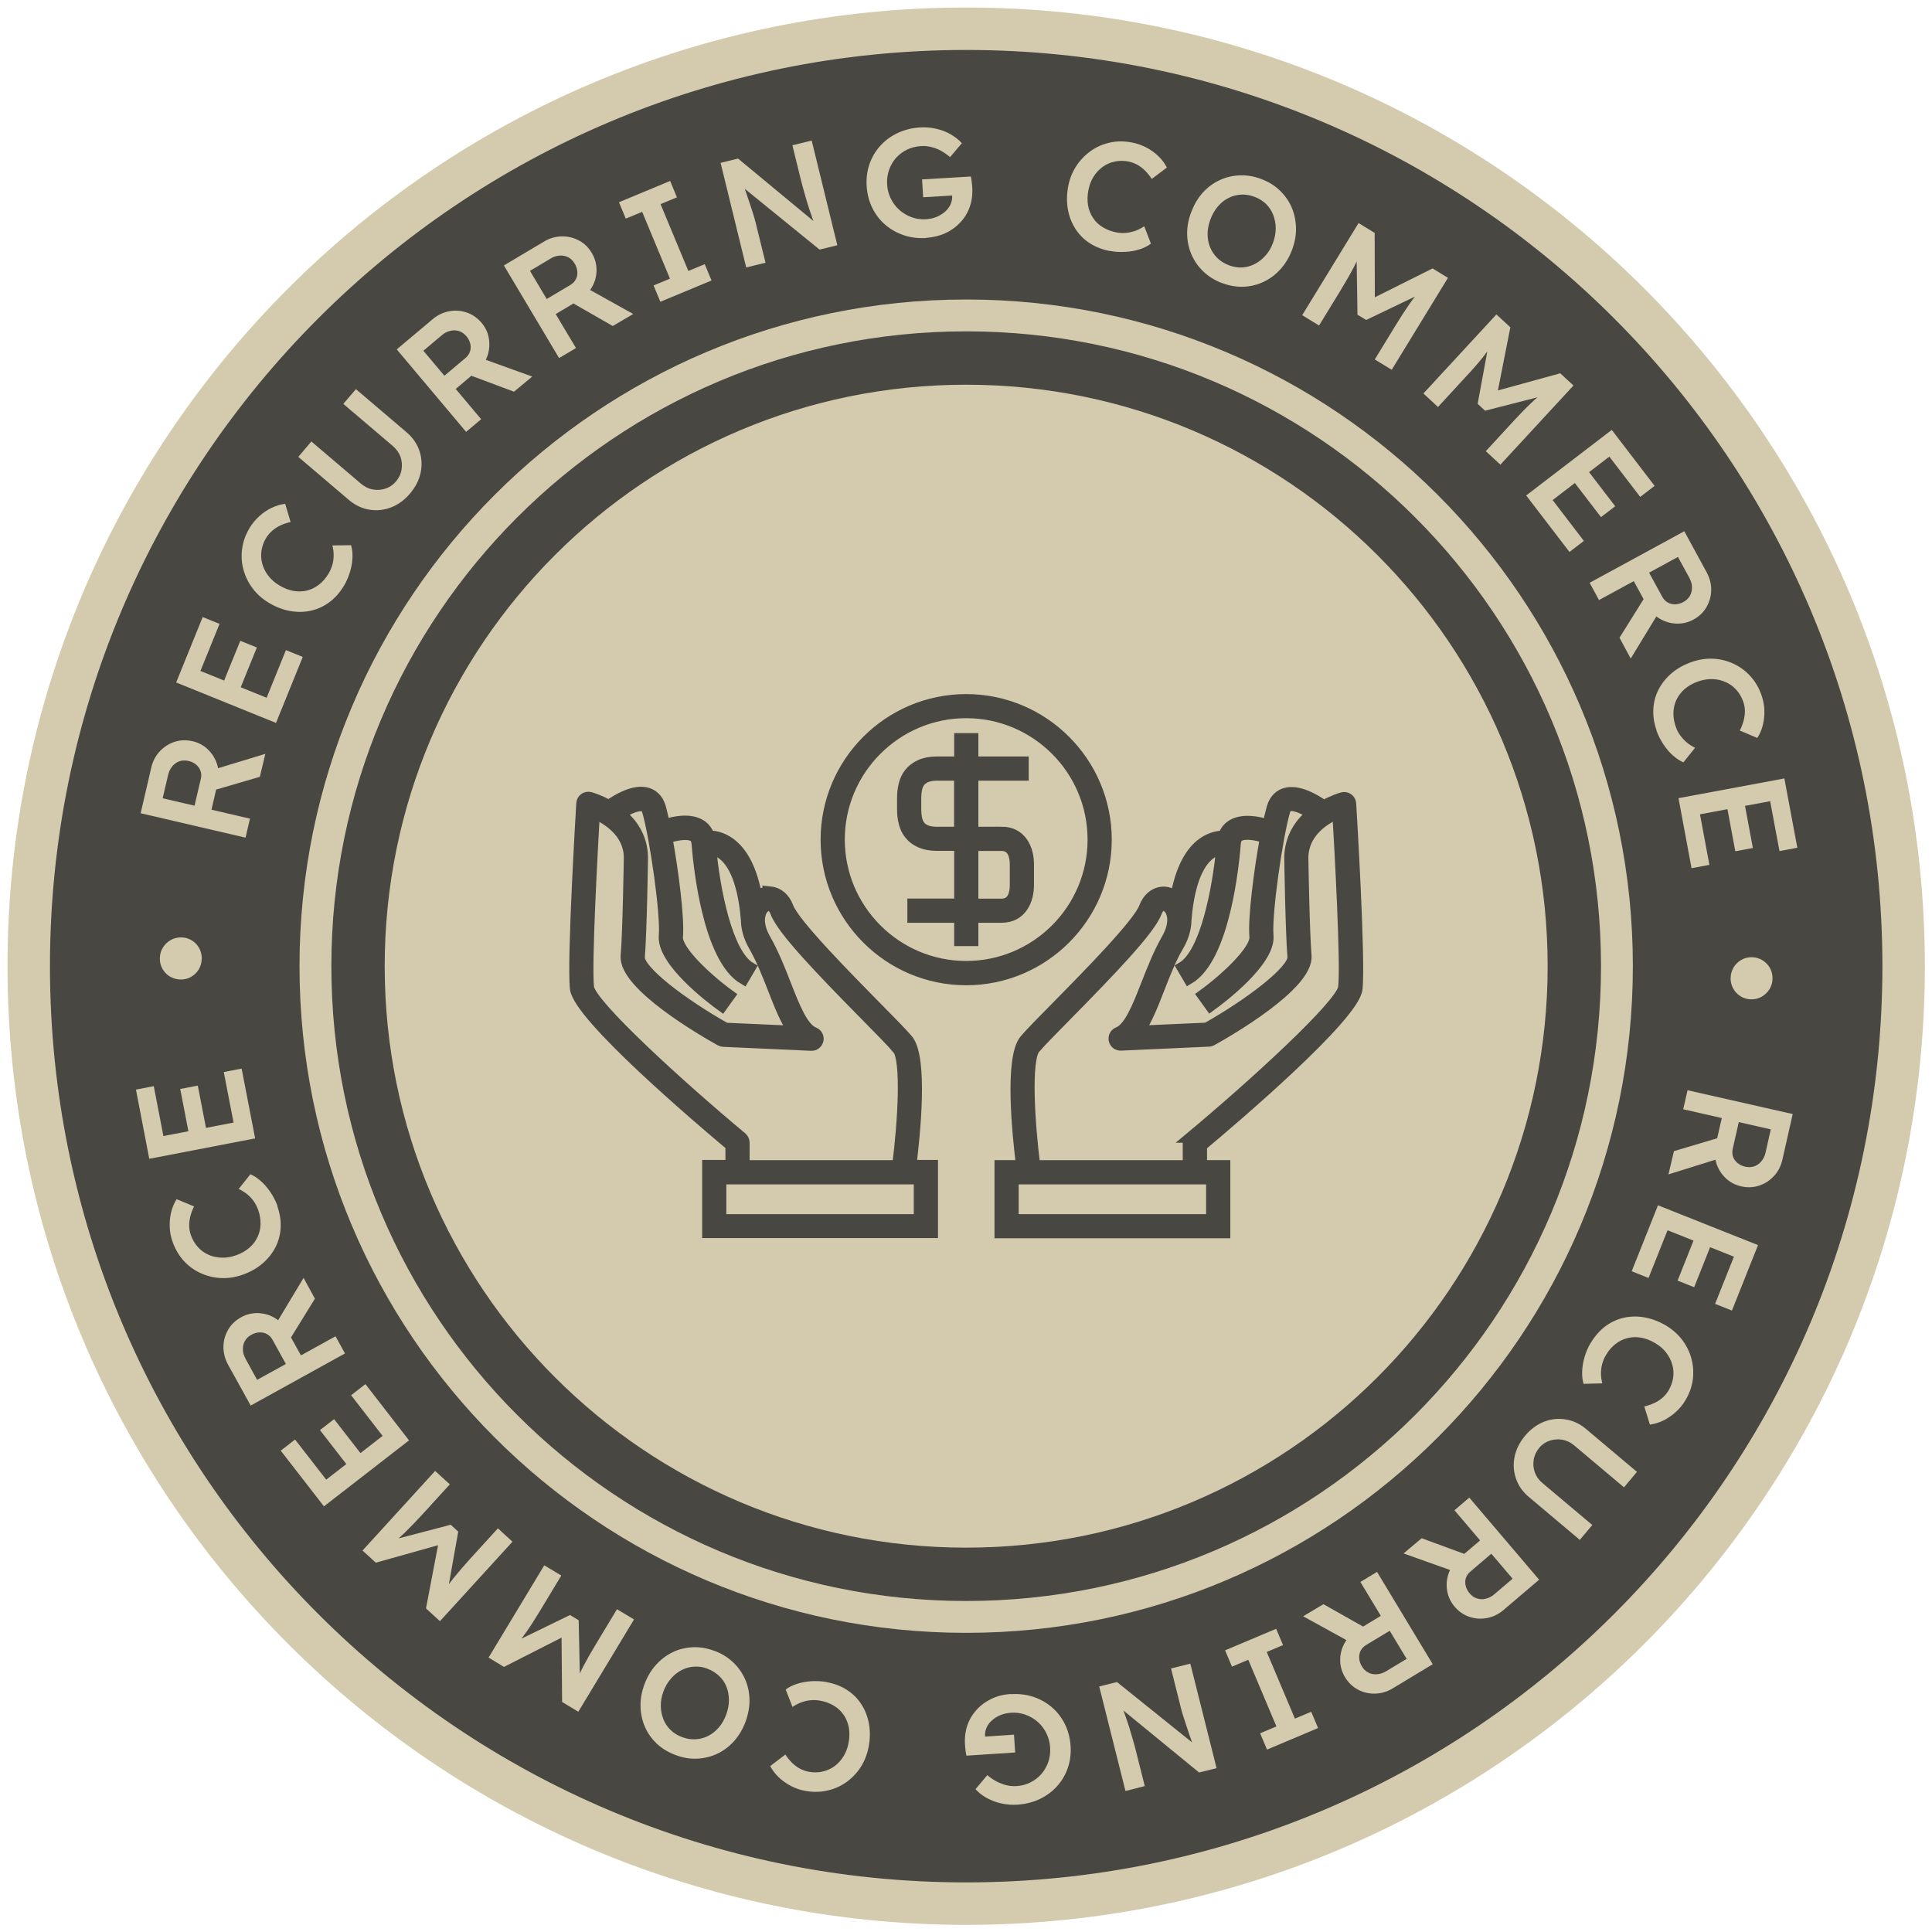 <svg width="182" height="182" viewBox="0 0 182 182" fill="none" xmlns="http://www.w3.org/2000/svg">
<g id="Group 91">
<path id="Vector" d="M91.017 179.328C139.79 179.328 179.328 139.79 179.328 91.017C179.328 42.244 139.79 2.706 91.017 2.706C42.244 2.706 2.706 42.244 2.706 91.017C2.706 139.79 42.244 179.328 91.017 179.328Z" fill="#494741" stroke="#D4CBAE" stroke-width="4" stroke-miterlimit="10"/>
<g id="Group">
<path id="Vector_2" d="M23.137 78.911L13.25 76.608L14.248 72.317C14.385 71.72 14.649 71.217 15.041 70.79C15.434 70.364 15.903 70.065 16.441 69.886C16.986 69.707 17.549 69.69 18.147 69.826C18.71 69.954 19.196 70.219 19.605 70.62C20.015 71.02 20.296 71.49 20.467 72.044C20.629 72.59 20.646 73.17 20.501 73.776L19.921 76.275L23.547 77.12L23.129 78.911H23.137ZM18.326 75.9L18.915 73.383C18.983 73.111 18.974 72.855 18.889 72.624C18.812 72.394 18.667 72.189 18.471 72.027C18.275 71.865 18.036 71.746 17.763 71.686C17.456 71.618 17.166 71.618 16.91 71.711C16.654 71.797 16.424 71.959 16.236 72.181C16.048 72.402 15.912 72.684 15.835 73.008L15.323 75.201L18.334 75.9H18.326ZM24.477 73.179L19.426 74.654L19.512 72.684L24.997 71.012L24.477 73.179Z" fill="#D4CBAE"/>
<path id="Vector_3" d="M26.004 68.103L16.595 64.29L19.094 58.13L20.681 58.77L18.881 63.206L25.117 65.731L26.934 61.244L28.521 61.884L26.004 68.094V68.103ZM22.302 65.663L20.741 65.032L22.634 60.365L24.196 60.997L22.302 65.663Z" fill="#D4CBAE"/>
<path id="Vector_4" d="M32.393 55.187C32.018 55.819 31.566 56.331 31.037 56.723C30.508 57.115 29.928 57.388 29.296 57.525C28.665 57.67 28.008 57.678 27.334 57.559C26.66 57.44 25.986 57.184 25.338 56.791C24.707 56.416 24.186 55.955 23.785 55.409C23.376 54.863 23.094 54.266 22.924 53.626C22.753 52.986 22.719 52.33 22.813 51.664C22.907 50.999 23.137 50.359 23.512 49.736C23.768 49.31 24.076 48.943 24.434 48.619C24.792 48.294 25.184 48.03 25.602 47.834C26.02 47.638 26.447 47.51 26.865 47.459L27.377 49.173C27.027 49.258 26.703 49.361 26.413 49.497C26.123 49.634 25.867 49.804 25.637 50.001C25.415 50.197 25.219 50.427 25.065 50.683C24.835 51.067 24.69 51.468 24.63 51.886C24.57 52.304 24.596 52.714 24.707 53.114C24.818 53.515 25.005 53.891 25.278 54.24C25.543 54.59 25.892 54.897 26.328 55.153C26.771 55.418 27.206 55.588 27.641 55.665C28.076 55.742 28.503 55.733 28.912 55.631C29.322 55.529 29.697 55.349 30.047 55.077C30.397 54.803 30.695 54.462 30.951 54.036C31.113 53.763 31.233 53.473 31.318 53.174C31.395 52.876 31.438 52.568 31.429 52.27C31.429 51.971 31.386 51.673 31.31 51.383L33.067 51.357C33.169 51.69 33.221 52.074 33.203 52.517C33.186 52.961 33.11 53.413 32.965 53.891C32.82 54.36 32.632 54.803 32.385 55.213L32.393 55.187Z" fill="#D4CBAE"/>
<path id="Vector_5" d="M38.621 46.495C38.101 47.109 37.504 47.544 36.838 47.8C36.173 48.056 35.49 48.124 34.791 48.013C34.091 47.894 33.46 47.595 32.871 47.1L28.102 43.04L29.331 41.59L34.006 45.565C34.356 45.855 34.722 46.043 35.132 46.111C35.533 46.179 35.934 46.154 36.318 46.026C36.702 45.898 37.026 45.676 37.29 45.369C37.58 45.027 37.759 44.652 37.828 44.243C37.896 43.833 37.862 43.432 37.734 43.048C37.597 42.664 37.358 42.323 37.017 42.025L32.342 38.049L33.528 36.659L38.297 40.719C38.877 41.214 39.286 41.794 39.508 42.46C39.73 43.125 39.773 43.816 39.628 44.516C39.483 45.215 39.15 45.872 38.621 46.495Z" fill="#D4CBAE"/>
<path id="Vector_6" d="M43.91 40.685L37.375 32.913L40.753 30.073C41.222 29.68 41.734 29.433 42.306 29.322C42.877 29.22 43.432 29.254 43.969 29.441C44.507 29.62 44.976 29.953 45.368 30.414C45.744 30.857 45.974 31.361 46.059 31.924C46.145 32.487 46.093 33.041 45.897 33.579C45.701 34.116 45.368 34.585 44.891 34.986L42.929 36.641L45.326 39.491L43.918 40.676L43.91 40.685ZM41.862 35.396L43.841 33.732C44.055 33.553 44.2 33.348 44.276 33.109C44.353 32.871 44.362 32.632 44.302 32.384C44.242 32.137 44.123 31.898 43.944 31.685C43.739 31.438 43.509 31.275 43.244 31.19C42.98 31.105 42.707 31.096 42.425 31.165C42.135 31.233 41.862 31.369 41.606 31.591L39.883 33.041L41.871 35.404L41.862 35.396ZM48.414 36.897L43.492 35.054L44.746 33.528L50.137 35.473L48.422 36.897H48.414Z" fill="#D4CBAE"/>
<path id="Vector_7" d="M52.663 33.724L47.468 25.005L51.255 22.753C51.776 22.438 52.33 22.284 52.91 22.267C53.49 22.259 54.028 22.386 54.531 22.651C55.035 22.915 55.444 23.316 55.751 23.837C56.05 24.331 56.195 24.869 56.195 25.441C56.195 26.012 56.05 26.541 55.768 27.044C55.487 27.548 55.077 27.957 54.548 28.273L52.347 29.586L54.258 32.785L52.68 33.724H52.663ZM51.503 28.17L53.721 26.848C53.96 26.703 54.139 26.524 54.25 26.302C54.361 26.08 54.412 25.841 54.386 25.585C54.361 25.33 54.284 25.074 54.139 24.835C53.977 24.562 53.772 24.357 53.533 24.238C53.286 24.11 53.021 24.058 52.731 24.076C52.441 24.093 52.143 24.186 51.853 24.366L49.925 25.517L51.503 28.17ZM57.722 30.712L53.158 28.093L54.642 26.788L59.65 29.578L57.722 30.712Z" fill="#D4CBAE"/>
<path id="Vector_8" d="M62.208 28.427L61.568 26.891L63.112 26.251L60.493 19.955L58.949 20.595L58.31 19.051L63.13 17.046L63.769 18.59L62.225 19.23L64.844 25.526L66.388 24.886L67.028 26.422L62.208 28.427Z" fill="#D4CBAE"/>
<path id="Vector_9" d="M70.296 25.202L67.882 15.34L69.528 14.939L77.138 21.244L76.839 21.372C76.737 21.116 76.634 20.86 76.541 20.587C76.447 20.314 76.344 20.032 76.251 19.742C76.157 19.444 76.054 19.137 75.96 18.812C75.867 18.488 75.773 18.147 75.671 17.789C75.568 17.43 75.474 17.046 75.372 16.645L74.647 13.685L76.464 13.242L78.878 23.103L77.206 23.513L69.597 17.328L69.938 17.14C70.117 17.652 70.262 18.096 70.39 18.454C70.509 18.821 70.62 19.128 70.706 19.392C70.791 19.657 70.859 19.87 70.919 20.049C70.978 20.228 71.021 20.382 71.064 20.527C71.106 20.672 71.141 20.808 71.175 20.936L72.113 24.75L70.296 25.193V25.202Z" fill="#D4CBAE"/>
<path id="Vector_10" d="M87.238 22.421C86.479 22.463 85.762 22.378 85.105 22.148C84.448 21.917 83.86 21.585 83.357 21.141C82.853 20.697 82.452 20.169 82.154 19.546C81.855 18.932 81.684 18.249 81.642 17.507C81.599 16.773 81.693 16.082 81.915 15.434C82.145 14.786 82.486 14.214 82.939 13.719C83.391 13.224 83.937 12.823 84.576 12.525C85.216 12.226 85.907 12.056 86.658 12.005C87.187 11.97 87.707 12.013 88.202 12.133C88.705 12.243 89.157 12.422 89.567 12.661C89.977 12.9 90.326 13.173 90.608 13.489L89.499 14.803C89.217 14.555 88.919 14.359 88.629 14.197C88.339 14.035 88.031 13.924 87.716 13.847C87.4 13.77 87.076 13.736 86.752 13.762C86.266 13.796 85.831 13.907 85.43 14.103C85.029 14.299 84.687 14.564 84.397 14.888C84.116 15.212 83.894 15.588 83.749 16.014C83.604 16.441 83.536 16.901 83.57 17.387C83.595 17.857 83.715 18.3 83.92 18.718C84.124 19.136 84.397 19.486 84.73 19.785C85.071 20.083 85.455 20.314 85.882 20.467C86.308 20.621 86.76 20.68 87.238 20.655C87.596 20.629 87.921 20.561 88.228 20.433C88.526 20.305 88.799 20.143 89.029 19.938C89.26 19.733 89.43 19.503 89.55 19.247C89.661 18.991 89.712 18.718 89.695 18.428L89.678 18.113L89.959 18.403L86.965 18.582L86.863 16.901L91.452 16.628C91.478 16.731 91.504 16.85 91.52 16.978C91.538 17.106 91.555 17.234 91.563 17.353C91.572 17.473 91.58 17.575 91.589 17.66C91.631 18.326 91.546 18.94 91.35 19.495C91.154 20.049 90.855 20.544 90.454 20.962C90.062 21.38 89.593 21.721 89.047 21.968C88.509 22.216 87.912 22.361 87.264 22.404L87.238 22.421Z" fill="#D4CBAE"/>
<path id="Vector_11" d="M104.564 23.649C103.839 23.513 103.208 23.265 102.653 22.907C102.099 22.549 101.647 22.096 101.305 21.55C100.956 21.005 100.717 20.399 100.597 19.716C100.478 19.043 100.486 18.326 100.623 17.575C100.759 16.85 101.015 16.21 101.391 15.639C101.766 15.067 102.227 14.598 102.764 14.214C103.302 13.83 103.907 13.574 104.564 13.429C105.221 13.284 105.903 13.284 106.62 13.421C107.106 13.514 107.558 13.668 107.993 13.898C108.429 14.129 108.804 14.402 109.137 14.726C109.469 15.05 109.734 15.4 109.921 15.784L108.497 16.859C108.301 16.552 108.087 16.287 107.857 16.065C107.627 15.843 107.388 15.656 107.123 15.511C106.859 15.366 106.577 15.272 106.287 15.212C105.852 15.127 105.426 15.135 105.008 15.221C104.59 15.306 104.214 15.477 103.882 15.716C103.549 15.954 103.259 16.261 103.02 16.637C102.781 17.012 102.619 17.447 102.525 17.942C102.431 18.445 102.423 18.915 102.5 19.358C102.576 19.793 102.739 20.186 102.969 20.535C103.199 20.885 103.506 21.175 103.882 21.405C104.257 21.636 104.684 21.798 105.17 21.892C105.485 21.951 105.793 21.968 106.108 21.934C106.415 21.9 106.714 21.832 106.995 21.73C107.277 21.619 107.541 21.482 107.789 21.312L108.42 22.95C108.147 23.163 107.797 23.342 107.379 23.479C106.961 23.615 106.501 23.7 106.014 23.726C105.52 23.76 105.042 23.726 104.573 23.641L104.564 23.649Z" fill="#D4CBAE"/>
<path id="Vector_12" d="M115.125 26.669C114.443 26.413 113.863 26.055 113.377 25.594C112.89 25.133 112.515 24.605 112.25 23.999C111.986 23.393 111.85 22.753 111.832 22.071C111.824 21.388 111.943 20.689 112.216 19.981C112.489 19.273 112.839 18.667 113.3 18.155C113.76 17.643 114.289 17.251 114.878 16.978C115.475 16.696 116.106 16.551 116.772 16.517C117.446 16.492 118.12 16.603 118.794 16.858C119.485 17.114 120.073 17.473 120.559 17.942C121.046 18.411 121.421 18.94 121.677 19.537C121.933 20.134 122.069 20.783 122.086 21.465C122.104 22.148 121.976 22.839 121.711 23.547C121.447 24.246 121.088 24.843 120.628 25.355C120.167 25.867 119.647 26.259 119.05 26.541C118.461 26.823 117.83 26.985 117.156 27.01C116.482 27.036 115.808 26.925 115.117 26.66L115.125 26.669ZM115.757 24.988C116.192 25.15 116.618 25.219 117.036 25.193C117.454 25.168 117.847 25.057 118.222 24.86C118.597 24.664 118.93 24.4 119.22 24.067C119.519 23.734 119.749 23.333 119.92 22.873C120.09 22.412 120.176 21.96 120.176 21.508C120.176 21.064 120.09 20.646 119.945 20.254C119.792 19.861 119.57 19.52 119.271 19.221C118.973 18.931 118.606 18.701 118.171 18.539C117.744 18.377 117.318 18.309 116.9 18.334C116.482 18.36 116.081 18.462 115.714 18.659C115.339 18.846 115.014 19.111 114.724 19.452C114.434 19.793 114.204 20.194 114.025 20.663C113.854 21.124 113.76 21.576 113.76 22.028C113.76 22.48 113.829 22.898 113.991 23.282C114.153 23.666 114.375 24.007 114.673 24.306C114.972 24.596 115.339 24.826 115.765 24.988H115.757Z" fill="#D4CBAE"/>
<path id="Vector_13" d="M122.683 29.672L127.981 21.013L129.499 21.943L129.516 29.007L128.629 28.452L134.95 25.287L136.401 26.174L131.103 34.833L129.508 33.861L131.495 30.61C131.948 29.868 132.374 29.211 132.775 28.64C133.176 28.068 133.603 27.522 134.046 26.985L133.918 27.642L128.697 30.141L127.878 29.646L127.793 23.948L128.313 23.487C128.066 24.093 127.785 24.698 127.46 25.304C127.145 25.91 126.735 26.609 126.249 27.411L124.261 30.662L122.666 29.689L122.683 29.672Z" fill="#D4CBAE"/>
<path id="Vector_14" d="M134.081 37.077L140.965 29.621L142.279 30.832L140.914 37.759L140.155 37.042L146.98 35.166L148.225 36.317L141.341 43.773L139.967 42.502L142.552 39.696C143.141 39.056 143.687 38.493 144.19 38.015C144.693 37.529 145.222 37.077 145.76 36.642L145.504 37.256L139.899 38.689L139.2 38.041L140.232 32.436L140.837 32.086C140.479 32.632 140.078 33.169 139.652 33.707C139.225 34.236 138.688 34.85 138.048 35.532L135.463 38.339L134.09 37.068L134.081 37.077Z" fill="#D4CBAE"/>
<path id="Vector_15" d="M143.771 46.674L151.833 40.498L155.868 45.77L154.512 46.81L151.603 43.014L146.262 47.109L149.206 50.956L147.849 51.997L143.771 46.674ZM147.755 44.72L149.095 43.697L152.157 47.689L150.818 48.713L147.755 44.72Z" fill="#D4CBAE"/>
<path id="Vector_16" d="M149.752 54.898L158.667 50.044L160.774 53.916C161.064 54.454 161.209 55.008 161.2 55.589C161.192 56.169 161.038 56.697 160.757 57.192C160.467 57.687 160.057 58.08 159.52 58.37C159.008 58.651 158.47 58.77 157.899 58.745C157.327 58.719 156.798 58.557 156.312 58.259C155.826 57.96 155.433 57.533 155.135 56.996L153.906 54.744L150.631 56.527L149.752 54.906V54.898ZM152.567 60.067L155.357 55.605L156.602 57.141L153.616 62.038L152.559 60.067H152.567ZM155.348 53.942L156.585 56.211C156.722 56.459 156.892 56.638 157.106 56.757C157.319 56.877 157.558 56.936 157.814 56.928C158.07 56.919 158.325 56.851 158.573 56.715C158.854 56.561 159.059 56.365 159.196 56.126C159.332 55.887 159.392 55.623 159.392 55.324C159.392 55.025 159.298 54.735 159.144 54.437L158.069 52.466L155.357 53.942H155.348Z" fill="#D4CBAE"/>
<path id="Vector_17" d="M156.064 68.837C155.817 68.146 155.714 67.472 155.749 66.806C155.783 66.141 155.945 65.527 156.243 64.955C156.533 64.384 156.943 63.872 157.472 63.42C157.992 62.976 158.615 62.626 159.34 62.37C160.031 62.123 160.722 62.021 161.396 62.055C162.078 62.089 162.718 62.251 163.315 62.532C163.913 62.814 164.441 63.198 164.894 63.701C165.346 64.196 165.696 64.793 165.934 65.476C166.096 65.936 166.19 66.414 166.207 66.9C166.224 67.386 166.173 67.856 166.062 68.308C165.951 68.76 165.781 69.161 165.542 69.519L163.895 68.82C164.058 68.496 164.177 68.18 164.262 67.864C164.339 67.557 164.382 67.25 164.373 66.951C164.373 66.653 164.314 66.363 164.211 66.081C164.066 65.663 163.844 65.296 163.563 64.981C163.281 64.665 162.949 64.426 162.565 64.256C162.189 64.085 161.78 63.991 161.336 63.974C160.893 63.957 160.432 64.034 159.963 64.196C159.477 64.367 159.067 64.597 158.726 64.887C158.385 65.177 158.129 65.51 157.941 65.885C157.753 66.26 157.659 66.67 157.642 67.114C157.625 67.557 157.702 68.009 157.864 68.47C157.967 68.769 158.112 69.05 158.299 69.297C158.487 69.545 158.692 69.775 158.922 69.963C159.152 70.15 159.408 70.312 159.681 70.441L158.581 71.814C158.257 71.677 157.932 71.464 157.6 71.174C157.267 70.884 156.968 70.526 156.695 70.116C156.423 69.707 156.209 69.28 156.047 68.828L156.064 68.837Z" fill="#D4CBAE"/>
<path id="Vector_18" d="M158.112 75.192L168.093 73.332L169.313 79.859L167.633 80.174L166.754 75.474L160.143 76.711L161.03 81.471L159.349 81.787L158.121 75.201L158.112 75.192ZM162.548 75.243L164.203 74.936L165.125 79.884L163.47 80.191L162.548 75.243Z" fill="#D4CBAE"/>
<path id="Vector_19" d="M163.034 92.117C163.034 91.759 163.136 91.435 163.307 91.136C163.486 90.838 163.725 90.607 164.032 90.428C164.331 90.249 164.663 90.172 165.022 90.172C165.388 90.172 165.721 90.275 166.02 90.454C166.318 90.633 166.549 90.872 166.728 91.179C166.898 91.486 166.984 91.819 166.975 92.186C166.975 92.552 166.873 92.885 166.694 93.184C166.506 93.482 166.267 93.713 165.96 93.892C165.661 94.062 165.32 94.148 164.953 94.139C164.595 94.139 164.271 94.037 163.972 93.858C163.674 93.67 163.443 93.431 163.273 93.124C163.102 92.817 163.025 92.484 163.025 92.117H163.034Z" fill="#D4CBAE"/>
<path id="Vector_20" d="M157.677 108.445L162.719 106.944L162.642 108.923L157.174 110.629L157.686 108.454L157.677 108.445ZM158.974 102.704L168.878 104.947L167.906 109.247C167.769 109.844 167.513 110.347 167.121 110.774C166.728 111.201 166.268 111.508 165.722 111.687C165.184 111.866 164.613 111.892 164.016 111.755C163.452 111.627 162.958 111.363 162.548 110.97C162.139 110.578 161.849 110.1 161.678 109.554C161.507 109.008 161.49 108.428 161.627 107.822L162.198 105.323L158.564 104.495L158.974 102.695V102.704ZM163.802 105.69L163.231 108.206C163.171 108.479 163.18 108.735 163.256 108.965C163.333 109.196 163.478 109.392 163.683 109.563C163.888 109.725 164.118 109.844 164.391 109.904C164.707 109.972 164.988 109.964 165.244 109.878C165.5 109.784 165.73 109.631 165.918 109.409C166.106 109.187 166.242 108.906 166.319 108.582L166.814 106.389L163.802 105.707V105.69Z" fill="#D4CBAE"/>
<path id="Vector_21" d="M156.175 113.538L165.61 117.292L163.154 123.46L161.567 122.828L163.341 118.384L157.088 115.893L155.297 120.389L153.71 119.757L156.192 113.53L156.175 113.538ZM159.895 115.961L161.456 116.584L159.596 121.259L158.035 120.636L159.895 115.961Z" fill="#D4CBAE"/>
<path id="Vector_22" d="M149.862 126.496C150.238 125.865 150.69 125.353 151.21 124.952C151.739 124.56 152.311 124.287 152.942 124.142C153.573 123.997 154.23 123.98 154.904 124.099C155.578 124.219 156.252 124.466 156.909 124.85C157.54 125.225 158.06 125.686 158.47 126.223C158.879 126.769 159.169 127.358 159.34 127.998C159.511 128.638 159.553 129.294 159.468 129.96C159.374 130.625 159.152 131.274 158.777 131.896C158.53 132.323 158.222 132.698 157.856 133.022C157.497 133.347 157.105 133.611 156.687 133.816C156.269 134.02 155.851 134.148 155.424 134.2L154.895 132.493C155.245 132.408 155.569 132.297 155.859 132.161C156.149 132.024 156.405 131.854 156.627 131.657C156.849 131.461 157.037 131.231 157.19 130.975C157.412 130.591 157.557 130.19 157.617 129.772C157.676 129.354 157.651 128.945 157.531 128.544C157.421 128.143 157.224 127.767 156.96 127.418C156.687 127.068 156.337 126.761 155.902 126.513C155.458 126.249 155.023 126.087 154.58 126.01C154.145 125.933 153.718 125.95 153.309 126.053C152.899 126.155 152.524 126.343 152.174 126.616C151.824 126.889 151.526 127.238 151.278 127.665C151.116 127.938 150.997 128.228 150.92 128.527C150.843 128.825 150.809 129.132 150.818 129.431C150.818 129.729 150.869 130.028 150.937 130.318L149.18 130.361C149.077 130.028 149.026 129.644 149.043 129.201C149.06 128.757 149.129 128.305 149.274 127.827C149.41 127.349 149.606 126.914 149.845 126.505L149.862 126.496Z" fill="#D4CBAE"/>
<path id="Vector_23" d="M143.669 135.249C144.19 134.635 144.778 134.2 145.444 133.935C146.109 133.671 146.792 133.603 147.491 133.714C148.191 133.824 148.83 134.123 149.411 134.618L154.205 138.653L152.985 140.112L148.293 136.162C147.943 135.872 147.568 135.693 147.167 135.624C146.766 135.556 146.365 135.59 145.981 135.718C145.597 135.846 145.273 136.068 145.009 136.375C144.727 136.716 144.548 137.092 144.48 137.501C144.412 137.911 144.446 138.312 144.582 138.696C144.719 139.079 144.957 139.421 145.307 139.711L149.999 143.661L148.822 145.06L144.028 141.024C143.439 140.53 143.038 139.958 142.808 139.284C142.577 138.61 142.535 137.936 142.68 137.228C142.825 136.52 143.157 135.863 143.678 135.241L143.669 135.249Z" fill="#D4CBAE"/>
<path id="Vector_24" d="M133.927 144.906L138.866 146.723L137.621 148.259L132.221 146.339L133.927 144.906ZM138.414 141.084L144.991 148.813L141.63 151.671C141.17 152.063 140.649 152.319 140.086 152.422C139.515 152.533 138.96 152.49 138.423 152.311C137.885 152.132 137.416 151.807 137.024 151.347C136.648 150.903 136.418 150.4 136.324 149.837C136.23 149.274 136.281 148.719 136.478 148.182C136.674 147.644 137.006 147.175 137.476 146.774L139.429 145.111L137.015 142.27L138.414 141.076V141.084ZM140.487 146.365L138.525 148.037C138.312 148.216 138.167 148.429 138.09 148.66C138.013 148.898 138.013 149.137 138.073 149.393C138.133 149.641 138.261 149.879 138.44 150.093C138.644 150.34 138.883 150.502 139.139 150.579C139.404 150.664 139.677 150.673 139.958 150.605C140.248 150.536 140.521 150.4 140.777 150.178L142.492 148.719L140.487 146.365Z" fill="#D4CBAE"/>
<path id="Vector_25" d="M124.679 151.125L129.26 153.71L127.784 155.023L122.76 152.259L124.679 151.116V151.125ZM129.721 148.079L134.967 156.772L131.197 159.05C130.676 159.366 130.122 159.528 129.55 159.545C128.97 159.562 128.433 159.434 127.929 159.169C127.426 158.905 127.017 158.513 126.701 157.992C126.402 157.497 126.249 156.96 126.249 156.388C126.249 155.817 126.385 155.279 126.667 154.776C126.948 154.273 127.349 153.863 127.878 153.548L130.079 152.217L128.151 149.026L129.729 148.071L129.721 148.079ZM130.915 153.624L128.706 154.955C128.467 155.1 128.288 155.279 128.177 155.501C128.066 155.723 128.023 155.962 128.04 156.218C128.057 156.474 128.143 156.721 128.288 156.968C128.45 157.241 128.655 157.438 128.902 157.566C129.149 157.694 129.414 157.745 129.712 157.719C130.002 157.702 130.301 157.6 130.591 157.429L132.51 156.269L130.915 153.624Z" fill="#D4CBAE"/>
<path id="Vector_26" d="M120.218 153.437L120.866 154.972L119.33 155.62L121.984 161.899L123.519 161.251L124.167 162.786L119.356 164.817L118.708 163.281L120.243 162.633L117.59 156.354L116.055 157.002L115.406 155.467L120.218 153.437Z" fill="#D4CBAE"/>
<path id="Vector_27" d="M112.131 156.721L114.605 166.566L112.958 166.975L105.315 160.714L105.613 160.577C105.716 160.833 105.818 161.089 105.912 161.362C106.006 161.635 106.108 161.916 106.21 162.207C106.313 162.505 106.407 162.812 106.5 163.136C106.594 163.461 106.697 163.802 106.799 164.16C106.901 164.518 107.004 164.902 107.098 165.303L107.84 168.255L106.023 168.716L103.549 158.871L105.221 158.453L112.864 164.595L112.523 164.783C112.344 164.271 112.191 163.827 112.063 163.469C111.935 163.102 111.832 162.795 111.747 162.531C111.662 162.266 111.585 162.053 111.534 161.874C111.474 161.695 111.423 161.541 111.38 161.396C111.337 161.251 111.303 161.115 111.269 160.987L110.314 157.173L112.131 156.721Z" fill="#D4CBAE"/>
<path id="Vector_28" d="M95.214 159.596C95.973 159.545 96.69 159.63 97.355 159.852C98.021 160.074 98.601 160.407 99.113 160.85C99.624 161.294 100.025 161.823 100.324 162.437C100.623 163.051 100.802 163.734 100.853 164.476C100.904 165.209 100.81 165.9 100.588 166.549C100.367 167.197 100.025 167.769 99.573 168.272C99.121 168.775 98.575 169.176 97.944 169.475C97.313 169.773 96.613 169.953 95.862 170.004C95.333 170.038 94.813 170.004 94.31 169.884C93.806 169.773 93.354 169.594 92.936 169.364C92.527 169.134 92.177 168.861 91.895 168.545L93.004 167.223C93.295 167.462 93.585 167.666 93.883 167.82C94.182 167.973 94.489 168.093 94.796 168.17C95.112 168.246 95.436 168.272 95.76 168.255C96.246 168.221 96.681 168.11 97.082 167.905C97.483 167.7 97.824 167.436 98.106 167.112C98.388 166.788 98.601 166.404 98.754 165.977C98.899 165.551 98.959 165.09 98.925 164.595C98.891 164.126 98.771 163.682 98.567 163.264C98.362 162.855 98.089 162.497 97.748 162.198C97.406 161.899 97.022 161.678 96.588 161.524C96.152 161.371 95.7 161.311 95.231 161.345C94.873 161.371 94.549 161.447 94.242 161.567C93.943 161.695 93.678 161.857 93.448 162.062C93.218 162.266 93.047 162.497 92.936 162.753C92.825 163.008 92.774 163.29 92.791 163.58L92.808 163.896L92.527 163.606L95.521 163.409L95.632 165.09L91.043 165.389C91.017 165.286 90.991 165.167 90.974 165.039C90.957 164.911 90.94 164.783 90.931 164.663C90.923 164.544 90.906 164.442 90.906 164.356C90.863 163.691 90.94 163.077 91.136 162.514C91.332 161.951 91.631 161.464 92.023 161.038C92.416 160.611 92.885 160.279 93.422 160.023C93.96 159.767 94.557 159.622 95.206 159.579L95.214 159.596Z" fill="#D4CBAE"/>
<path id="Vector_29" d="M77.871 158.461C78.597 158.598 79.236 158.837 79.782 159.195C80.337 159.553 80.789 159.997 81.139 160.543C81.488 161.08 81.736 161.695 81.855 162.368C81.975 163.042 81.975 163.759 81.838 164.51C81.702 165.235 81.454 165.883 81.087 166.455C80.721 167.026 80.26 167.504 79.722 167.888C79.177 168.272 78.579 168.536 77.922 168.681C77.266 168.826 76.583 168.835 75.867 168.707C75.38 168.622 74.92 168.459 74.493 168.238C74.067 168.007 73.683 167.734 73.35 167.419C73.017 167.095 72.753 166.745 72.557 166.369L73.981 165.286C74.177 165.585 74.399 165.849 74.621 166.071C74.851 166.293 75.099 166.48 75.363 166.617C75.628 166.753 75.909 166.856 76.199 166.907C76.634 166.984 77.061 166.984 77.479 166.89C77.897 166.796 78.272 166.634 78.605 166.386C78.938 166.139 79.228 165.832 79.458 165.457C79.688 165.081 79.859 164.646 79.944 164.151C80.038 163.648 80.038 163.179 79.961 162.735C79.876 162.3 79.722 161.908 79.484 161.558C79.245 161.208 78.946 160.918 78.562 160.688C78.178 160.458 77.76 160.295 77.274 160.21C76.959 160.15 76.651 160.142 76.336 160.167C76.029 160.202 75.73 160.27 75.449 160.381C75.167 160.492 74.903 160.628 74.655 160.799L74.015 159.161C74.288 158.948 74.638 158.768 75.056 158.632C75.474 158.495 75.935 158.41 76.421 158.376C76.916 158.342 77.394 158.376 77.863 158.453L77.871 158.461Z" fill="#D4CBAE"/>
<path id="Vector_30" d="M67.284 155.51C67.967 155.757 68.547 156.115 69.042 156.576C69.537 157.037 69.912 157.566 70.177 158.163C70.45 158.76 70.586 159.408 70.603 160.091C70.62 160.773 70.492 161.473 70.236 162.181C69.972 162.889 69.614 163.494 69.161 164.006C68.701 164.518 68.18 164.919 67.583 165.201C66.995 165.482 66.355 165.636 65.689 165.67C65.015 165.704 64.341 165.593 63.659 165.337C62.968 165.081 62.379 164.731 61.885 164.271C61.398 163.81 61.014 163.281 60.758 162.684C60.494 162.078 60.358 161.439 60.34 160.756C60.323 160.074 60.443 159.383 60.707 158.675C60.963 157.975 61.322 157.369 61.774 156.857C62.234 156.346 62.755 155.945 63.343 155.655C63.932 155.365 64.563 155.211 65.237 155.177C65.911 155.143 66.585 155.254 67.276 155.51H67.284ZM66.662 157.199C66.227 157.037 65.8 156.968 65.382 157.003C64.964 157.028 64.572 157.139 64.196 157.335C63.821 157.531 63.488 157.796 63.198 158.137C62.908 158.478 62.669 158.871 62.499 159.331C62.328 159.792 62.243 160.244 62.251 160.696C62.251 161.14 62.337 161.558 62.49 161.95C62.644 162.343 62.874 162.684 63.173 162.974C63.471 163.264 63.838 163.494 64.273 163.648C64.7 163.802 65.126 163.87 65.544 163.844C65.962 163.819 66.363 163.708 66.73 163.52C67.097 163.332 67.43 163.059 67.72 162.727C68.01 162.394 68.24 161.985 68.411 161.515C68.581 161.055 68.666 160.594 68.666 160.15C68.666 159.707 68.59 159.289 68.436 158.896C68.283 158.512 68.052 158.171 67.745 157.881C67.438 157.591 67.08 157.361 66.653 157.207L66.662 157.199Z" fill="#D4CBAE"/>
<path id="Vector_31" d="M59.726 152.558L54.479 161.251L52.952 160.33L52.893 153.266L53.78 153.821L47.476 157.028L46.025 156.149L51.272 147.457L52.876 148.421L50.905 151.688C50.453 152.43 50.035 153.095 49.634 153.667C49.233 154.239 48.815 154.793 48.371 155.33L48.491 154.674L53.695 152.14L54.514 152.635L54.633 158.333L54.113 158.803C54.36 158.197 54.633 157.583 54.949 156.977C55.264 156.371 55.665 155.663 56.151 154.861L58.122 151.594L59.726 152.558Z" fill="#D4CBAE"/>
<path id="Vector_32" d="M48.286 145.221L41.444 152.72L40.13 151.517L41.453 144.582L42.212 145.298L35.404 147.209L34.15 146.066L40.992 138.567L42.374 139.83L39.806 142.645C39.218 143.285 38.672 143.848 38.177 144.334C37.674 144.82 37.153 145.281 36.616 145.716L36.863 145.102L42.459 143.635L43.167 144.283L42.169 149.896L41.572 150.255C41.931 149.709 42.323 149.163 42.749 148.634C43.176 148.105 43.705 147.491 44.336 146.791L46.904 143.976L48.286 145.238V145.221Z" fill="#D4CBAE"/>
<path id="Vector_33" d="M38.535 135.684L30.517 141.903L26.447 136.657L27.795 135.608L30.73 139.387L36.044 135.266L33.076 131.436L34.424 130.387L38.527 135.684H38.535ZM34.56 137.663L33.229 138.696L30.141 134.72L31.472 133.688L34.56 137.663Z" fill="#D4CBAE"/>
<path id="Vector_34" d="M32.505 127.495L23.616 132.408L21.483 128.552C21.193 128.023 21.048 127.46 21.048 126.889C21.048 126.309 21.201 125.771 21.483 125.277C21.764 124.782 22.174 124.389 22.711 124.091C23.223 123.809 23.761 123.681 24.332 123.698C24.904 123.724 25.433 123.878 25.919 124.176C26.414 124.475 26.806 124.893 27.105 125.439L28.35 127.682L31.609 125.882L32.496 127.495H32.505ZM26.926 128.484L25.68 126.223C25.544 125.976 25.373 125.797 25.151 125.678C24.938 125.558 24.699 125.507 24.443 125.515C24.187 125.524 23.931 125.601 23.684 125.737C23.402 125.891 23.198 126.087 23.07 126.326C22.933 126.565 22.873 126.829 22.882 127.128C22.882 127.418 22.976 127.716 23.138 128.015L24.221 129.986L26.926 128.493V128.484ZM29.664 122.342L26.9 126.821L25.646 125.294L28.598 120.38L29.664 122.342Z" fill="#D4CBAE"/>
<path id="Vector_35" d="M26.115 113.598C26.362 114.289 26.473 114.963 26.439 115.62C26.405 116.277 26.252 116.899 25.962 117.471C25.671 118.042 25.262 118.563 24.742 119.015C24.221 119.467 23.599 119.817 22.882 120.073C22.191 120.32 21.508 120.431 20.826 120.397C20.143 120.363 19.504 120.209 18.907 119.936C18.301 119.663 17.772 119.271 17.32 118.785C16.868 118.29 16.518 117.701 16.27 117.019C16.1 116.558 16.006 116.08 15.989 115.594C15.972 115.108 16.015 114.639 16.125 114.186C16.236 113.734 16.407 113.333 16.637 112.967L18.284 113.649C18.122 113.973 18.002 114.289 17.925 114.604C17.849 114.912 17.815 115.219 17.823 115.517C17.832 115.816 17.891 116.106 17.994 116.387C18.147 116.805 18.36 117.172 18.651 117.488C18.941 117.804 19.273 118.042 19.649 118.204C20.024 118.375 20.433 118.46 20.877 118.477C21.321 118.495 21.773 118.418 22.251 118.247C22.737 118.077 23.146 117.838 23.479 117.548C23.82 117.258 24.076 116.925 24.255 116.541C24.434 116.166 24.537 115.756 24.545 115.313C24.554 114.869 24.477 114.417 24.315 113.956C24.204 113.658 24.059 113.376 23.88 113.129C23.701 112.881 23.488 112.659 23.249 112.472C23.01 112.284 22.754 112.131 22.489 112.003L23.581 110.621C23.906 110.749 24.23 110.962 24.562 111.252C24.895 111.542 25.194 111.892 25.475 112.301C25.748 112.711 25.97 113.137 26.132 113.581L26.115 113.598Z" fill="#D4CBAE"/>
<path id="Vector_36" d="M24.025 107.242L14.061 109.162L12.807 102.644L14.487 102.32L15.392 107.02L22.003 105.749L21.081 100.989L22.762 100.665L24.033 107.242H24.025ZM19.589 107.208L17.934 107.524L16.978 102.584L18.633 102.269L19.589 107.208Z" fill="#D4CBAE"/>
<path id="Vector_37" d="M19 90.335C19 90.693 18.898 91.017 18.727 91.316C18.548 91.614 18.309 91.844 18.002 92.024C17.704 92.194 17.371 92.28 17.013 92.271C16.646 92.271 16.313 92.169 16.015 91.998C15.716 91.819 15.486 91.58 15.307 91.273C15.136 90.974 15.051 90.633 15.059 90.266C15.059 89.9 15.162 89.567 15.341 89.268C15.528 88.97 15.767 88.739 16.074 88.56C16.381 88.381 16.714 88.304 17.081 88.304C17.439 88.304 17.763 88.407 18.062 88.586C18.361 88.765 18.591 89.012 18.762 89.311C18.932 89.609 19.009 89.951 19.009 90.317L19 90.335Z" fill="#D4CBAE"/>
</g>
<path id="Vector_38" d="M91.017 152.319C124.874 152.319 152.32 124.873 152.32 91.017C152.32 57.16 124.874 29.714 91.017 29.714C57.161 29.714 29.715 57.16 29.715 91.017C29.715 124.873 57.161 152.319 91.017 152.319Z" stroke="#D4CBAE" stroke-width="3" stroke-miterlimit="10"/>
<path id="Vector_39" d="M91.016 145.793C121.269 145.793 145.793 121.269 145.793 91.017C145.793 60.765 121.269 36.241 91.016 36.241C60.764 36.241 36.24 60.765 36.24 91.017C36.24 121.269 60.764 145.793 91.016 145.793Z" fill="#D4CBAE"/>
<g id="Group_2">
<path id="Vector_40" d="M72.616 84.03C72.147 83.979 71.686 84.133 71.294 84.431C70.842 81.957 69.98 80.251 68.709 79.364C67.984 78.861 67.293 78.741 66.807 78.733C66.619 78.178 66.278 77.863 65.979 77.683C64.99 77.078 63.505 77.385 62.61 77.666C62.473 77.018 62.345 76.455 62.226 76.046C61.97 75.175 61.432 74.843 61.014 74.706C59.76 74.305 58.122 75.312 57.346 75.858C56.442 75.346 55.666 75.124 55.589 75.107C55.401 75.056 55.205 75.09 55.051 75.201C54.898 75.312 54.795 75.491 54.787 75.679C54.753 76.284 53.891 90.522 54.19 93.133C54.497 95.769 65.962 105.502 68.837 107.917V109.768H66.645V116.132H87.861V109.768H85.831C86.172 107.038 86.957 99.659 85.515 97.936C85.046 97.373 83.928 96.238 82.512 94.805C79.637 91.887 74.834 87.008 74.254 85.464C73.939 84.619 73.341 84.09 72.608 84.013L72.616 84.03ZM60.622 75.943C60.699 75.969 60.869 76.02 60.989 76.421C61.697 78.852 62.746 86.155 62.559 88.142C62.337 90.574 67.054 94.114 68.01 94.805L68.76 93.764C66.645 92.237 63.727 89.524 63.838 88.262C63.992 86.564 63.437 82.154 62.849 78.946C63.616 78.699 64.759 78.46 65.305 78.793C65.433 78.869 65.612 79.031 65.647 79.484C65.783 81.266 66.636 90.249 70.049 92.246L70.697 91.145C68.462 89.831 67.327 83.647 66.986 80.038C67.259 80.072 67.609 80.166 67.975 80.43C68.846 81.036 69.946 82.589 70.287 86.564H70.296C70.279 87.358 70.509 88.245 71.013 89.115C71.738 90.377 72.292 91.811 72.838 93.192C73.435 94.728 73.99 96.127 74.689 97.125L68.359 96.844C64.35 94.592 60.144 91.427 60.247 90.147C60.443 87.665 60.545 81.019 60.545 80.712C60.494 78.827 59.538 77.53 58.481 76.66C59.231 76.191 60.136 75.79 60.613 75.952L60.622 75.943ZM86.581 111.073V114.878H67.924V111.073H86.581ZM84.542 98.78C85.412 99.821 85.08 105.656 84.542 109.793H70.117V107.644C70.117 107.456 70.031 107.277 69.886 107.149C64.009 102.252 55.648 94.626 55.461 93.013C55.213 90.864 55.828 79.825 56.007 76.643C57.15 77.146 59.206 78.366 59.266 80.721C59.266 80.789 59.163 87.605 58.967 90.053C58.745 92.817 66.346 97.194 67.865 98.038C67.95 98.089 68.052 98.115 68.146 98.115L76.421 98.49C76.72 98.507 77.01 98.294 77.078 97.987C77.146 97.68 76.975 97.373 76.686 97.262C75.636 96.852 74.851 94.856 74.024 92.74C73.469 91.316 72.889 89.84 72.121 88.492C71.2 86.88 71.652 85.958 71.814 85.711C71.993 85.447 72.241 85.284 72.471 85.319C72.71 85.344 72.923 85.575 73.06 85.95C73.683 87.613 77.3 91.367 81.608 95.743C82.947 97.1 84.099 98.277 84.534 98.797L84.542 98.78Z" fill="#494741" stroke="#494741" stroke-miterlimit="10"/>
<path id="Vector_41" d="M127.854 93.158C128.152 90.539 127.299 76.31 127.257 75.704C127.248 75.508 127.146 75.337 126.992 75.226C126.839 75.115 126.634 75.081 126.455 75.133C126.378 75.15 125.61 75.371 124.706 75.883C123.938 75.337 122.292 74.331 121.038 74.732C120.628 74.86 120.082 75.201 119.826 76.071C119.707 76.481 119.579 77.043 119.442 77.683C118.555 77.402 117.071 77.103 116.073 77.7C115.774 77.879 115.433 78.195 115.245 78.75C114.759 78.75 114.059 78.878 113.343 79.372C112.072 80.251 111.21 81.966 110.758 84.44C110.366 84.141 109.896 83.979 109.436 84.03C108.702 84.115 108.105 84.644 107.789 85.481C107.209 87.025 102.406 91.904 99.531 94.822C98.115 96.255 96.998 97.389 96.529 97.953C95.087 99.676 95.872 107.055 96.213 109.785H94.183V116.149H115.399V109.785H113.206V107.934C116.09 105.528 127.555 95.786 127.854 93.158ZM111.022 89.115C111.526 88.236 111.756 87.357 111.739 86.555H111.748C112.089 82.614 113.172 81.053 114.034 80.439C114.418 80.166 114.776 80.063 115.057 80.029C114.708 83.638 113.573 89.823 111.338 91.128L111.986 92.228C115.399 90.232 116.252 81.241 116.388 79.466C116.422 79.014 116.602 78.861 116.73 78.775C117.267 78.451 118.376 78.656 119.186 78.929C118.598 82.136 118.043 86.538 118.197 88.244C118.316 89.507 115.39 92.22 113.275 93.747L114.025 94.788C114.972 94.105 119.69 90.565 119.468 88.134C119.289 86.137 120.33 78.835 121.038 76.412C121.157 76.02 121.328 75.96 121.404 75.934C121.891 75.781 122.786 76.173 123.546 76.651C122.488 77.53 121.532 78.835 121.481 80.729C121.481 81.01 121.584 87.656 121.78 90.138C121.882 91.409 117.668 94.583 113.667 96.835L107.337 97.117C108.037 96.118 108.591 94.719 109.188 93.184C109.726 91.802 110.289 90.369 111.005 89.106L111.022 89.115ZM114.119 111.073V114.878H95.462V111.073H114.119ZM112.148 107.149C112.003 107.268 111.918 107.447 111.918 107.644V109.793H97.493C96.964 105.656 96.631 99.821 97.493 98.78C97.928 98.26 99.079 97.082 100.419 95.726C104.727 91.35 108.335 87.596 108.958 85.933C109.103 85.557 109.316 85.327 109.547 85.301C109.768 85.276 110.024 85.429 110.203 85.694C110.366 85.941 110.818 86.862 109.896 88.475C109.129 89.814 108.557 91.29 107.994 92.715C107.166 94.83 106.382 96.826 105.332 97.245C105.042 97.355 104.872 97.671 104.94 97.97C105.008 98.277 105.281 98.49 105.597 98.473L113.872 98.097C113.974 98.097 114.068 98.063 114.153 98.021C115.68 97.176 123.273 92.8 123.051 90.036C122.855 87.596 122.752 80.78 122.752 80.737C122.812 78.349 124.859 77.129 126.011 76.634C126.199 79.816 126.813 90.863 126.557 93.013C126.369 94.626 118.009 102.252 112.131 107.149H112.148Z" fill="#494741" stroke="#494741" stroke-miterlimit="10"/>
<path id="Vector_42" d="M94.353 78.383H91.665V73.043H96.409V71.763H91.665V69.562H90.386V71.763H88.27C87.656 71.763 87.119 71.865 86.683 72.061C86.266 72.249 85.916 72.514 85.66 72.846C85.421 73.153 85.259 73.495 85.156 73.896C85.054 74.297 85.003 74.749 85.003 75.252V76.165C85.003 76.668 85.054 77.12 85.156 77.521C85.259 77.922 85.421 78.272 85.66 78.57C85.916 78.903 86.266 79.168 86.683 79.355C87.119 79.552 87.647 79.654 88.27 79.654H90.386V85.148H85.975V86.427H90.386V88.628H91.665V86.427H94.353C96.238 86.427 96.903 84.79 96.903 83.39V81.403C96.903 80.004 96.238 78.374 94.353 78.374V78.383ZM90.377 78.383H88.262C87.827 78.383 87.468 78.323 87.204 78.204C86.974 78.101 86.794 77.965 86.666 77.794C86.538 77.632 86.453 77.445 86.393 77.214C86.317 76.924 86.283 76.566 86.283 76.173V75.261C86.283 74.86 86.317 74.51 86.393 74.22C86.453 73.99 86.538 73.802 86.666 73.64C86.794 73.478 86.974 73.341 87.204 73.23C87.477 73.111 87.835 73.043 88.262 73.043H90.377V78.391V78.383ZM95.624 83.399C95.624 84.056 95.462 85.156 94.353 85.156H91.665V79.662H94.353C95.462 79.662 95.624 80.763 95.624 81.42V83.407V83.399Z" fill="#494741" stroke="#494741" stroke-miterlimit="10"/>
<path id="Vector_43" d="M91.017 65.885C83.732 65.885 77.803 71.814 77.803 79.1C77.803 86.385 83.732 92.314 91.017 92.314C98.302 92.314 104.231 86.385 104.231 79.1C104.231 71.814 98.302 65.885 91.017 65.885ZM91.017 91.025C84.44 91.025 79.082 85.668 79.082 79.091C79.082 72.514 84.44 67.156 91.017 67.156C97.594 67.156 102.952 72.505 102.952 79.091C102.952 85.677 97.603 91.025 91.017 91.025Z" fill="#494741" stroke="#494741" stroke-miterlimit="10"/>
</g>
</g>
</svg>
